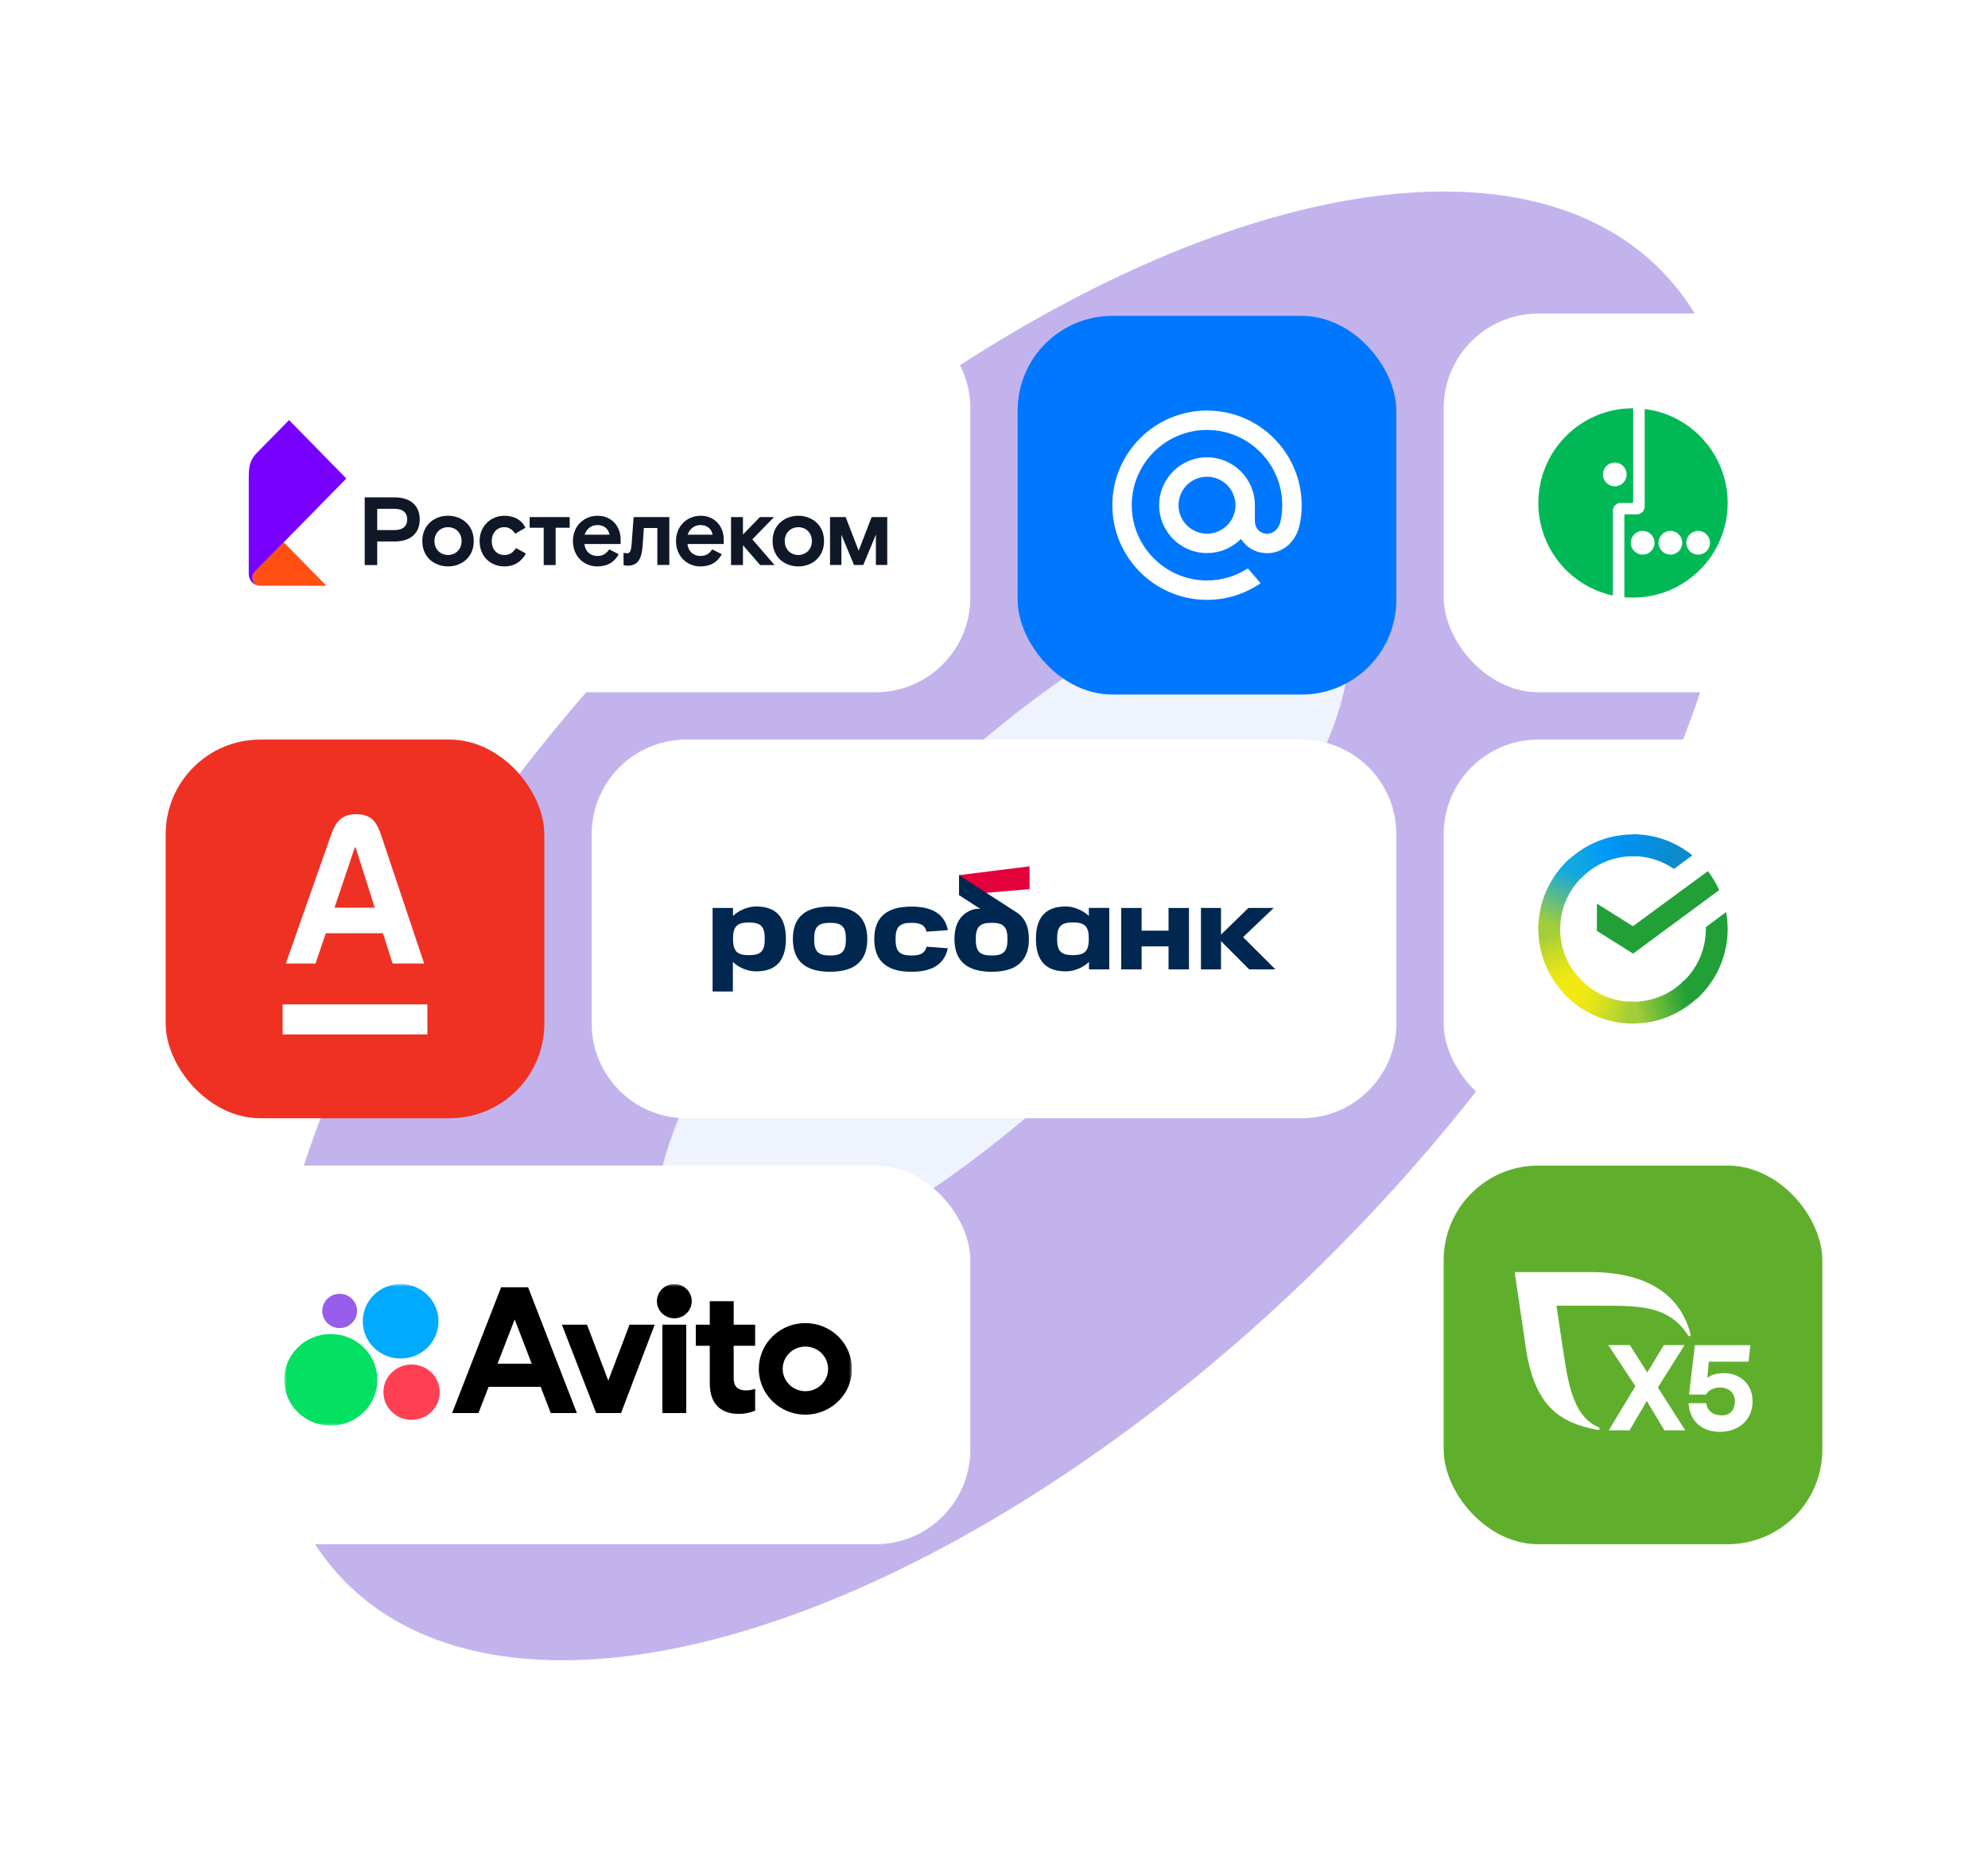 <svg width="336" height="313" viewBox="0 0 336 313" fill="none" xmlns="http://www.w3.org/2000/svg">
<g opacity="0.4" filter="url(#filter0_f_13497_3566)">
<ellipse cx="169.524" cy="156.492" rx="157" ry="78.5" transform="rotate(-45 169.524 156.492)" fill="#6841D2"/>
</g>
<g filter="url(#filter1_f_13497_3566)">
<ellipse cx="169.523" cy="157.199" rx="78.5" ry="26" transform="rotate(-45 169.523 157.199)" fill="#EEF3FD"/>
</g>
<rect x="244" y="53" width="64" height="64" rx="16" fill="white"/>
<path fill-rule="evenodd" clip-rule="evenodd" d="M277.972 85.629V69.127C285.86 70.088 291.979 76.834 292 84.988C292 93.826 284.837 100.999 276.011 100.999C275.521 100.999 275.03 100.978 274.54 100.935V87.102C274.54 87.016 274.604 86.931 274.711 86.931H276.672C277.375 86.931 277.972 86.355 277.972 85.629ZM277.631 93.742C276.523 93.742 275.627 92.845 275.627 91.735C275.627 90.625 276.523 89.728 277.631 89.728C278.74 89.728 279.635 90.625 279.635 91.735C279.635 92.845 278.74 93.742 277.631 93.742ZM280.318 91.735C280.318 92.845 281.213 93.742 282.322 93.742C283.43 93.742 284.326 92.845 284.326 91.735C284.326 90.625 283.43 89.728 282.322 89.728C281.213 89.728 280.318 90.625 280.318 91.735ZM285.008 91.735C285.008 92.845 285.903 93.742 287.012 93.742C288.12 93.742 289.016 92.845 289.016 91.735C289.016 90.625 288.12 89.728 287.012 89.728C285.903 89.728 285.008 90.625 285.008 91.735Z" fill="#00B956"/>
<path fill-rule="evenodd" clip-rule="evenodd" d="M260 85.011C260 76.173 267.163 69 275.989 69H276.032V84.84C276.032 84.947 275.947 85.011 275.861 85.011H274.518H273.857C273.175 85.032 272.621 85.609 272.6 86.292V100.659C265.394 99.1 260 92.696 260 85.011ZM270.916 80.186C270.916 81.296 271.811 82.193 272.92 82.193C274.028 82.193 274.924 81.296 274.924 80.186C274.924 79.076 274.028 78.18 272.92 78.18C271.811 78.18 270.916 79.076 270.916 80.186Z" fill="#00B956"/>
<rect x="244" y="125" width="64" height="64" rx="16" fill="white"/>
<path d="M288.658 147.244C289.414 148.222 290.046 149.293 290.58 150.428L276.016 161.177L269.899 157.331V152.73L275.984 156.543L288.658 147.244Z" fill="#21A038"/>
<path d="M263.688 157.017C263.688 156.795 263.688 156.609 263.72 156.387L260.032 156.197C260.032 156.451 260 156.734 260 156.985C260 161.4 261.798 165.403 264.697 168.303L267.313 165.686C265.075 163.48 263.688 160.422 263.688 157.017Z" fill="url(#paint0_linear_13497_3566)"/>
<path d="M275.984 144.721C276.205 144.721 276.394 144.721 276.616 144.753L276.804 141.065C276.551 141.065 276.267 141.033 276.016 141.033C271.603 141.033 267.599 142.831 264.697 145.731L267.313 148.348C269.521 146.11 272.609 144.721 275.984 144.721Z" fill="url(#paint1_linear_13497_3566)"/>
<path d="M275.984 169.31C275.762 169.31 275.573 169.31 275.352 169.278L275.163 172.966C275.417 172.966 275.7 172.998 275.951 172.998C280.365 172.998 284.371 171.201 287.27 168.301L284.655 165.684C282.446 167.954 279.388 169.31 275.984 169.31Z" fill="url(#paint2_linear_13497_3566)"/>
<path d="M282.918 146.865L286.039 144.563C283.296 142.357 279.798 141 275.983 141V144.688C278.57 144.72 280.964 145.508 282.918 146.865Z" fill="url(#paint3_linear_13497_3566)"/>
<path d="M292 157.015C292 156.037 291.906 155.092 291.747 154.146L288.31 156.7C288.31 156.793 288.31 156.921 288.31 157.015C288.31 160.641 286.734 163.889 284.245 166.127L286.734 168.87C289.951 165.969 292 161.712 292 157.015Z" fill="#21A038"/>
<path d="M275.983 169.313C272.358 169.313 269.11 167.738 266.873 165.246L264.13 167.738C267.062 170.985 271.286 173.002 275.983 173.002V169.313Z" fill="url(#paint4_linear_13497_3566)"/>
<path d="M267.756 147.903L265.264 145.16C262.017 148.092 260 152.317 260 157.015H263.688C263.688 153.42 265.264 150.144 267.756 147.903Z" fill="url(#paint5_linear_13497_3566)"/>
<rect x="244" y="197" width="64" height="64" rx="16" fill="#5FAF2D"/>
<path d="M281.314 241.754L278.33 236.793L275.407 241.754H271.908L276.403 234.282L271.822 227.346H275.477L278.412 231.977L281.211 227.346H284.71L280.203 234.509L284.834 241.754H281.314Z" fill="white"/>
<path d="M296.208 236.857C296.208 240.027 293.82 242.003 290.692 242.003C287.934 242.003 285.612 240.479 285.386 237.166H288.37C288.576 238.606 289.729 239.224 290.984 239.224C292.548 239.224 293.223 238.174 293.223 236.816C293.223 235.396 292.174 234.51 290.712 234.51C289.498 234.51 288.695 235.087 288.325 235.704H285.472L286.458 227.348H295.84L295.528 230.147H288.816L288.549 232.912C288.549 232.912 289.254 232.082 291.391 232.082C293.964 232.082 296.208 233.81 296.208 236.857Z" fill="white"/>
<path d="M285.738 225.552C284.148 219.354 279.104 215 268.637 215H256L257.716 226.6C259.006 237.068 263.009 240.435 270.094 241.675C270.127 241.68 270.351 241.712 270.354 241.45C270.355 241.355 270.295 241.274 270.213 241.239C265.425 239.223 264.878 232.611 263.855 225.976L263.064 220.688H270.278C276.929 220.688 282.064 220.583 285.315 225.717C285.363 225.79 285.439 225.843 285.528 225.843C285.654 225.843 285.747 225.741 285.747 225.616C285.747 225.593 285.744 225.571 285.738 225.552Z" fill="white"/>
<rect x="172" y="53.387" width="64" height="64" rx="16" fill="#0077FF"/>
<path d="M208.813 85.387C208.813 88.041 206.654 90.2 204 90.2C201.346 90.2 199.187 88.041 199.187 85.387C199.187 82.733 201.346 80.574 204 80.574C206.654 80.574 208.813 82.733 208.813 85.387ZM204 69.387C195.178 69.387 188 76.565 188 85.387C188 94.209 195.178 101.387 204 101.387C207.232 101.387 210.349 100.425 213.013 98.604L213.059 98.572L210.903 96.066L210.867 96.09C208.816 97.409 206.441 98.107 204 98.107C196.986 98.107 191.28 92.401 191.28 85.387C191.28 78.373 196.986 72.667 204 72.667C211.014 72.667 216.72 78.373 216.72 85.387C216.72 86.296 216.619 87.216 216.42 88.121C216.018 89.772 214.862 90.278 213.994 90.211C213.121 90.14 212.1 89.518 212.093 87.996V86.836V85.387C212.093 80.924 208.463 77.294 204 77.294C199.537 77.294 195.907 80.924 195.907 85.387C195.907 89.85 199.537 93.48 204 93.48C206.168 93.48 208.201 92.632 209.734 91.091C210.625 92.478 212.078 93.348 213.731 93.48C213.873 93.492 214.018 93.498 214.162 93.498C215.325 93.498 216.479 93.109 217.409 92.402C218.368 91.674 219.084 90.621 219.48 89.356C219.543 89.152 219.659 88.684 219.66 88.681L219.663 88.664C219.896 87.649 220 86.637 220 85.387C220 76.565 212.822 69.387 204 69.387Z" fill="white"/>
<g clip-path="url(#clip0_13497_3566)">
<path d="M92 125H28V189H92V125Z" fill="#EF3124"/>
<path d="M72.233 169.756H47.768V174.84H72.233V169.756Z" fill="white"/>
<mask id="mask0_13497_3566" style="mask-type:luminance" maskUnits="userSpaceOnUse" x="28" y="125" width="64" height="64">
<path d="M92 125H28V189H92V125Z" fill="white"/>
</mask>
<g mask="url(#mask0_13497_3566)">
<path d="M64.478 141.33C63.781 139.249 62.977 137.605 60.221 137.605C57.466 137.605 56.611 139.242 55.876 141.33L48.305 162.849H53.325L55.072 157.733H64.731L66.351 162.849H71.689L64.475 141.33H64.478ZM56.537 153.412L59.969 143.213H60.095L63.337 153.412H56.537Z" fill="white"/>
</g>
</g>
<rect x="28" y="197" width="136" height="64" rx="16" fill="white"/>
<g clip-path="url(#clip1_13497_3566)">
<mask id="mask1_13497_3566" style="mask-type:luminance" maskUnits="userSpaceOnUse" x="48" y="217" width="96" height="24">
<path d="M144 217H48V241H144V217Z" fill="white"/>
</mask>
<g mask="url(#mask1_13497_3566)">
<path d="M84.696 217.564L76.414 238.833H80.865L82.584 234.391H91.377L93.088 238.833H97.505L89.254 217.564H84.696ZM84.092 230.488L86.99 223.004L89.871 230.488H84.092Z" fill="black"/>
<path d="M136.123 223.623C134.565 223.623 133.043 224.077 131.748 224.927C130.454 225.778 129.445 226.986 128.849 228.4C128.253 229.814 128.097 231.37 128.401 232.871C128.705 234.372 129.454 235.751 130.556 236.834C131.657 237.916 133.059 238.653 134.587 238.952C136.114 239.25 137.697 239.097 139.136 238.511C140.574 237.925 141.804 236.934 142.669 235.661C143.534 234.388 143.996 232.892 143.996 231.362C143.996 229.309 143.166 227.341 141.69 225.89C140.214 224.438 138.211 223.623 136.123 223.623ZM136.123 235.132C135.364 235.132 134.623 234.911 133.992 234.497C133.361 234.083 132.87 233.494 132.579 232.805C132.289 232.116 132.213 231.358 132.361 230.627C132.509 229.896 132.874 229.224 133.411 228.697C133.947 228.17 134.63 227.811 135.374 227.665C136.119 227.52 136.89 227.594 137.591 227.88C138.291 228.165 138.891 228.648 139.312 229.268C139.733 229.888 139.958 230.617 139.958 231.363C139.959 231.858 139.86 232.348 139.668 232.806C139.475 233.264 139.193 233.68 138.837 234.03C138.481 234.38 138.057 234.658 137.591 234.847C137.126 235.036 136.627 235.133 136.123 235.132Z" fill="black"/>
<path d="M102.809 233.348L99.214 223.891H94.968L100.755 238.833H104.966L110.649 223.891H106.404L102.809 233.348Z" fill="black"/>
<path d="M124.002 219.92H119.962V223.891H117.6V227.459H119.962V233.819C119.962 237.42 121.983 238.968 124.824 238.968C125.788 238.982 126.744 238.798 127.632 238.429V234.728C127.149 234.903 126.639 234.996 126.125 235.002C124.898 235.002 124.002 234.531 124.002 232.916V227.459H127.632V223.891H124.002V219.92Z" fill="black"/>
<path d="M113.97 222.814C115.597 222.814 116.915 221.518 116.915 219.92C116.915 218.321 115.597 217.025 113.97 217.025C112.344 217.025 111.026 218.321 111.026 219.92C111.026 221.518 112.344 222.814 113.97 222.814Z" fill="black"/>
<path d="M115.991 223.891H111.951V238.833H115.991V223.891Z" fill="black"/>
<path d="M55.902 240.954C60.251 240.954 63.777 237.488 63.777 233.213C63.777 228.938 60.251 225.473 55.902 225.473C51.552 225.473 48.026 228.938 48.026 233.213C48.026 237.488 51.552 240.954 55.902 240.954Z" fill="#04E061"/>
<path d="M69.563 239.978C72.192 239.978 74.322 237.884 74.322 235.3C74.322 232.717 72.192 230.623 69.563 230.623C66.935 230.623 64.805 232.717 64.805 235.3C64.805 237.884 66.935 239.978 69.563 239.978Z" fill="#FF4053"/>
<path d="M57.408 224.465C59.034 224.465 60.352 223.169 60.352 221.57C60.352 219.972 59.034 218.676 57.408 218.676C55.781 218.676 54.463 219.972 54.463 221.57C54.463 223.169 55.781 224.465 57.408 224.465Z" fill="#965EEB"/>
<path d="M67.715 229.612C71.251 229.612 74.117 226.794 74.117 223.319C74.117 219.843 71.251 217.025 67.715 217.025C64.178 217.025 61.312 219.843 61.312 223.319C61.312 226.794 64.178 229.612 67.715 229.612Z" fill="#00AAFF"/>
</g>
</g>
<path d="M28 69C28 60.163 35.163 53 44 53H148C156.837 53 164 60.163 164 69V101C164 109.837 156.837 117 148 117H44C35.163 117 28 109.837 28 101V69Z" fill="white"/>
<path d="M127.161 91.158L130.915 95.505H128.476L125.573 92.154V95.505H123.551V87.4H125.573V90.341L128.428 87.4H130.818L127.161 91.158ZM66.676 89.59C68.152 89.59 68.826 88.871 68.826 87.792C68.826 86.714 68.152 85.995 66.676 85.995H63.757V89.59H66.676ZM66.741 84.066C69.275 84.066 70.944 85.389 70.944 87.792C70.944 90.194 69.275 91.518 66.741 91.518H63.757V95.505H61.639V84.066H66.741ZM75.723 93.805C76.91 93.805 78.017 92.94 78.017 91.452C78.017 89.965 76.91 89.099 75.723 89.099C74.536 89.099 73.429 89.966 73.429 91.452C73.429 92.94 74.536 93.805 75.723 93.805ZM75.723 87.171C77.905 87.171 80.07 88.609 80.07 91.453C80.07 94.296 77.905 95.734 75.723 95.734C73.541 95.734 71.376 94.296 71.376 91.453C71.376 88.609 73.541 87.171 75.723 87.171ZM85.231 93.806C84.012 93.806 83.114 92.907 83.114 91.453C83.114 90.015 84.044 89.1 85.231 89.1C85.953 89.1 86.578 89.443 87.076 90.211L88.809 89.198C88.231 87.939 86.98 87.172 85.248 87.172C82.986 87.172 81.061 88.871 81.061 91.453C81.061 94.035 82.89 95.735 85.248 95.735C86.948 95.735 88.087 94.95 88.889 93.561L87.221 92.63C86.739 93.315 86.225 93.806 85.231 93.806ZM106.753 91.992C106.657 93.234 106.415 93.512 105.999 93.512C105.714 93.512 105.58 93.48 105.384 93.428L105.394 95.525C105.394 95.525 105.646 95.604 106.111 95.604C107.827 95.604 108.469 94.476 108.629 92.074L108.822 89.246H111.099V95.489H113.121V87.4H107.089L106.753 91.992ZM103.025 90.374C102.832 89.361 102.078 88.74 100.955 88.74C99.897 88.74 99.094 89.459 98.805 90.374H103.025ZM101.019 87.171C103.297 87.171 104.901 88.855 104.901 91.224V91.943H98.773C98.901 93.185 99.767 93.969 100.955 93.969C102.03 93.969 102.479 93.495 102.976 92.858L104.58 93.675C103.778 95.064 102.671 95.734 100.922 95.734C98.709 95.734 96.832 94.018 96.832 91.452C96.832 88.887 98.709 87.171 101.019 87.171ZM120.445 90.374C120.252 89.361 119.498 88.74 118.376 88.74C117.317 88.74 116.515 89.459 116.226 90.374H120.445ZM118.44 87.171C120.718 87.171 122.322 88.855 122.322 91.224V91.943H116.194C116.322 93.185 117.188 93.969 118.376 93.969C119.45 93.969 119.899 93.495 120.397 92.858L122.001 93.675C121.199 95.064 120.092 95.734 118.343 95.734C116.129 95.734 114.253 94.018 114.253 91.452C114.253 88.887 116.129 87.171 118.44 87.171ZM89.517 89.197H91.891V95.505H93.913V89.197H96.287V87.4H89.517V89.197ZM134.928 93.806C136.115 93.806 137.222 92.94 137.222 91.453C137.222 89.966 136.115 89.1 134.928 89.1C133.741 89.1 132.634 89.966 132.634 91.453C132.634 92.94 133.74 93.806 134.928 93.806ZM134.928 87.171C137.11 87.171 139.275 88.609 139.275 91.453C139.275 94.296 137.11 95.735 134.928 95.735C132.746 95.735 130.58 94.296 130.58 91.453C130.58 88.609 132.746 87.171 134.928 87.171ZM147.317 87.398L145.123 93.075L142.929 87.398H140.287V95.489H142.209V90.367L144.338 95.489H145.907L148.037 90.367V95.489H149.958V87.398H147.317Z" fill="#101828"/>
<path d="M55.163 99H43.948C43.138 99 42.661 98.262 42.661 97.618C42.661 97.236 42.813 96.891 43.059 96.641L47.953 91.655L55.163 99Z" fill="#FF4F12"/>
<path d="M43.949 99C43.102 99 42.043 98.31 42.043 96.939V81.579C42.043 79.504 41.939 78.044 43.395 76.562L48.854 71L58.535 80.878L43.059 96.641C42.813 96.891 42.662 97.236 42.662 97.618C42.662 98.263 43.138 99 43.949 99Z" fill="#7700FF"/>
<path d="M100 141C100 132.163 107.163 125 116 125H220C228.837 125 236 132.163 236 141V173C236 181.837 228.837 189 220 189H116C107.163 189 100 181.837 100 173V141Z" fill="white"/>
<g clip-path="url(#clip2_13497_3566)">
<path d="M174.006 146.42L162.092 147.913V151.294L174.006 150.274V146.42Z" fill="#E4003A"/>
<path d="M127.807 153.211C125.861 153.211 124.281 154.362 123.889 154.838V153.457H120.437V167.583H123.867V162.559C124.27 163.046 125.84 164.176 127.796 164.176C131.042 164.176 132.829 162.486 132.829 158.685C132.829 154.884 131.044 153.211 127.807 153.211ZM126.578 161.439C124.534 161.439 123.891 160.727 123.891 158.677C123.891 156.628 124.529 155.915 126.578 155.915C128.626 155.915 129.253 156.617 129.253 158.677C129.253 160.737 128.636 161.435 126.578 161.435V161.439Z" fill="#00274F"/>
<path d="M137.604 158.733C137.604 160.785 138.243 161.495 140.291 161.495C142.34 161.495 142.967 160.781 142.967 158.733C142.967 156.684 142.349 155.971 140.291 155.971C138.233 155.971 137.604 156.67 137.604 158.733ZM134.005 158.703C134.005 154.943 136.183 153.223 140.291 153.223C144.399 153.223 146.587 154.943 146.587 158.703C146.587 162.462 144.423 164.243 140.291 164.243C136.159 164.243 134.005 162.462 134.005 158.703Z" fill="#00274F"/>
<path d="M156.602 160.006C156.332 161.091 155.611 161.496 154.048 161.496C152.005 161.496 151.362 160.782 151.362 158.734C151.362 156.685 152.005 155.972 154.048 155.972C155.611 155.972 156.332 156.376 156.603 157.468L160.202 157.207C159.665 154.491 157.557 153.229 154.048 153.229C149.94 153.229 147.763 154.949 147.763 158.709C147.763 162.468 149.927 164.248 154.048 164.248C157.555 164.248 159.641 162.96 160.191 160.27L156.602 160.006Z" fill="#00274F"/>
<path d="M171.751 154.168L162.093 147.916V151.289L165.105 153.245L165.697 153.577C164.615 153.589 164.097 153.8 163.576 154.101C162.089 154.961 161.317 156.473 161.317 158.705C161.317 162.464 163.481 164.245 167.604 164.245C171.726 164.245 173.901 162.464 173.901 158.705C173.901 156.529 173.165 155.04 171.751 154.168ZM167.604 161.495C165.56 161.495 164.917 160.782 164.917 158.733C164.917 156.685 165.555 155.971 167.604 155.971C169.652 155.971 170.28 156.671 170.28 158.733C170.28 160.796 169.663 161.495 167.604 161.495Z" fill="#00274F"/>
<path d="M175.087 158.685C175.087 162.483 176.873 164.176 180.121 164.176C182.076 164.176 183.646 163.046 184.049 162.559V163.843H187.48V153.45H184.028V154.831C183.634 154.362 182.053 153.211 180.109 153.211C176.872 153.211 175.087 154.895 175.087 158.685ZM178.663 158.67C178.663 156.608 179.28 155.908 181.339 155.908C183.398 155.908 184.025 156.61 184.025 158.67C184.025 160.73 183.386 161.432 181.339 161.432C179.292 161.432 178.662 160.722 178.662 158.67H178.663Z" fill="#00274F"/>
<path d="M197.501 153.461V157.296H192.948V153.461H189.496V163.841H192.948V159.953H197.501V163.841H200.954V153.461H197.501Z" fill="#00274F"/>
<path d="M215.563 163.84L210.1 158.39L215.27 153.461H210.999L206.367 157.97V153.461H202.977V163.84H206.367V159.061L211.126 163.84H215.563Z" fill="#00274F"/>
</g>
<defs>
<filter id="filter0_f_13497_3566" x="13.377" y="0.346" width="312.293" height="312.293" filterUnits="userSpaceOnUse" color-interpolation-filters="sRGB">
<feFlood flood-opacity="0" result="BackgroundImageFix"/>
<feBlend mode="normal" in="SourceGraphic" in2="BackgroundImageFix" result="shape"/>
<feGaussianBlur stdDeviation="16" result="effect1_foregroundBlur_13497_3566"/>
</filter>
<filter id="filter1_f_13497_3566" x="63.034" y="50.71" width="212.978" height="212.979" filterUnits="userSpaceOnUse" color-interpolation-filters="sRGB">
<feFlood flood-opacity="0" result="BackgroundImageFix"/>
<feBlend mode="normal" in="SourceGraphic" in2="BackgroundImageFix" result="shape"/>
<feGaussianBlur stdDeviation="24" result="effect1_foregroundBlur_13497_3566"/>
</filter>
<linearGradient id="paint0_linear_13497_3566" x1="264.304" y1="167.855" x2="260.589" y2="156.951" gradientUnits="userSpaceOnUse">
<stop offset="0.144" stop-color="#F2E913"/>
<stop offset="0.304" stop-color="#E7E518"/>
<stop offset="0.582" stop-color="#CADB26"/>
<stop offset="0.891" stop-color="#A3CD39"/>
</linearGradient>
<linearGradient id="paint1_linear_13497_3566" x1="265.749" y1="145.314" x2="275.292" y2="141.622" gradientUnits="userSpaceOnUse">
<stop offset="0.059" stop-color="#0FA8E0"/>
<stop offset="0.538" stop-color="#0099F9"/>
<stop offset="0.923" stop-color="#0291EB"/>
</linearGradient>
<linearGradient id="paint2_linear_13497_3566" x1="274.948" y1="169.862" x2="286.338" y2="167.248" gradientUnits="userSpaceOnUse">
<stop offset="0.123" stop-color="#A3CD39"/>
<stop offset="0.285" stop-color="#86C339"/>
<stop offset="0.869" stop-color="#21A038"/>
</linearGradient>
<linearGradient id="paint3_linear_13497_3566" x1="275.226" y1="143.35" x2="284.69" y2="146.315" gradientUnits="userSpaceOnUse">
<stop offset="0.057" stop-color="#0291EB"/>
<stop offset="0.79" stop-color="#0C8ACB"/>
</linearGradient>
<linearGradient id="paint4_linear_13497_3566" x1="265.068" y1="168.321" x2="275.228" y2="172.176" gradientUnits="userSpaceOnUse">
<stop offset="0.132" stop-color="#F2E913"/>
<stop offset="0.298" stop-color="#EBE716"/>
<stop offset="0.531" stop-color="#D9E01F"/>
<stop offset="0.802" stop-color="#BBD62D"/>
<stop offset="0.983" stop-color="#A3CD39"/>
</linearGradient>
<linearGradient id="paint5_linear_13497_3566" x1="262.826" y1="157.461" x2="266.844" y2="146.849" gradientUnits="userSpaceOnUse">
<stop offset="0.07" stop-color="#A3CD39"/>
<stop offset="0.26" stop-color="#81C55F"/>
<stop offset="0.922" stop-color="#0FA8E0"/>
</linearGradient>
<clipPath id="clip0_13497_3566">
<rect x="28" y="125" width="64" height="64" rx="16" fill="white"/>
</clipPath>
<clipPath id="clip1_13497_3566">
<rect width="96" height="24" fill="white" transform="translate(48 217)"/>
</clipPath>
<clipPath id="clip2_13497_3566">
<rect width="96" height="22" fill="white" transform="translate(120 146)"/>
</clipPath>
</defs>
</svg>
